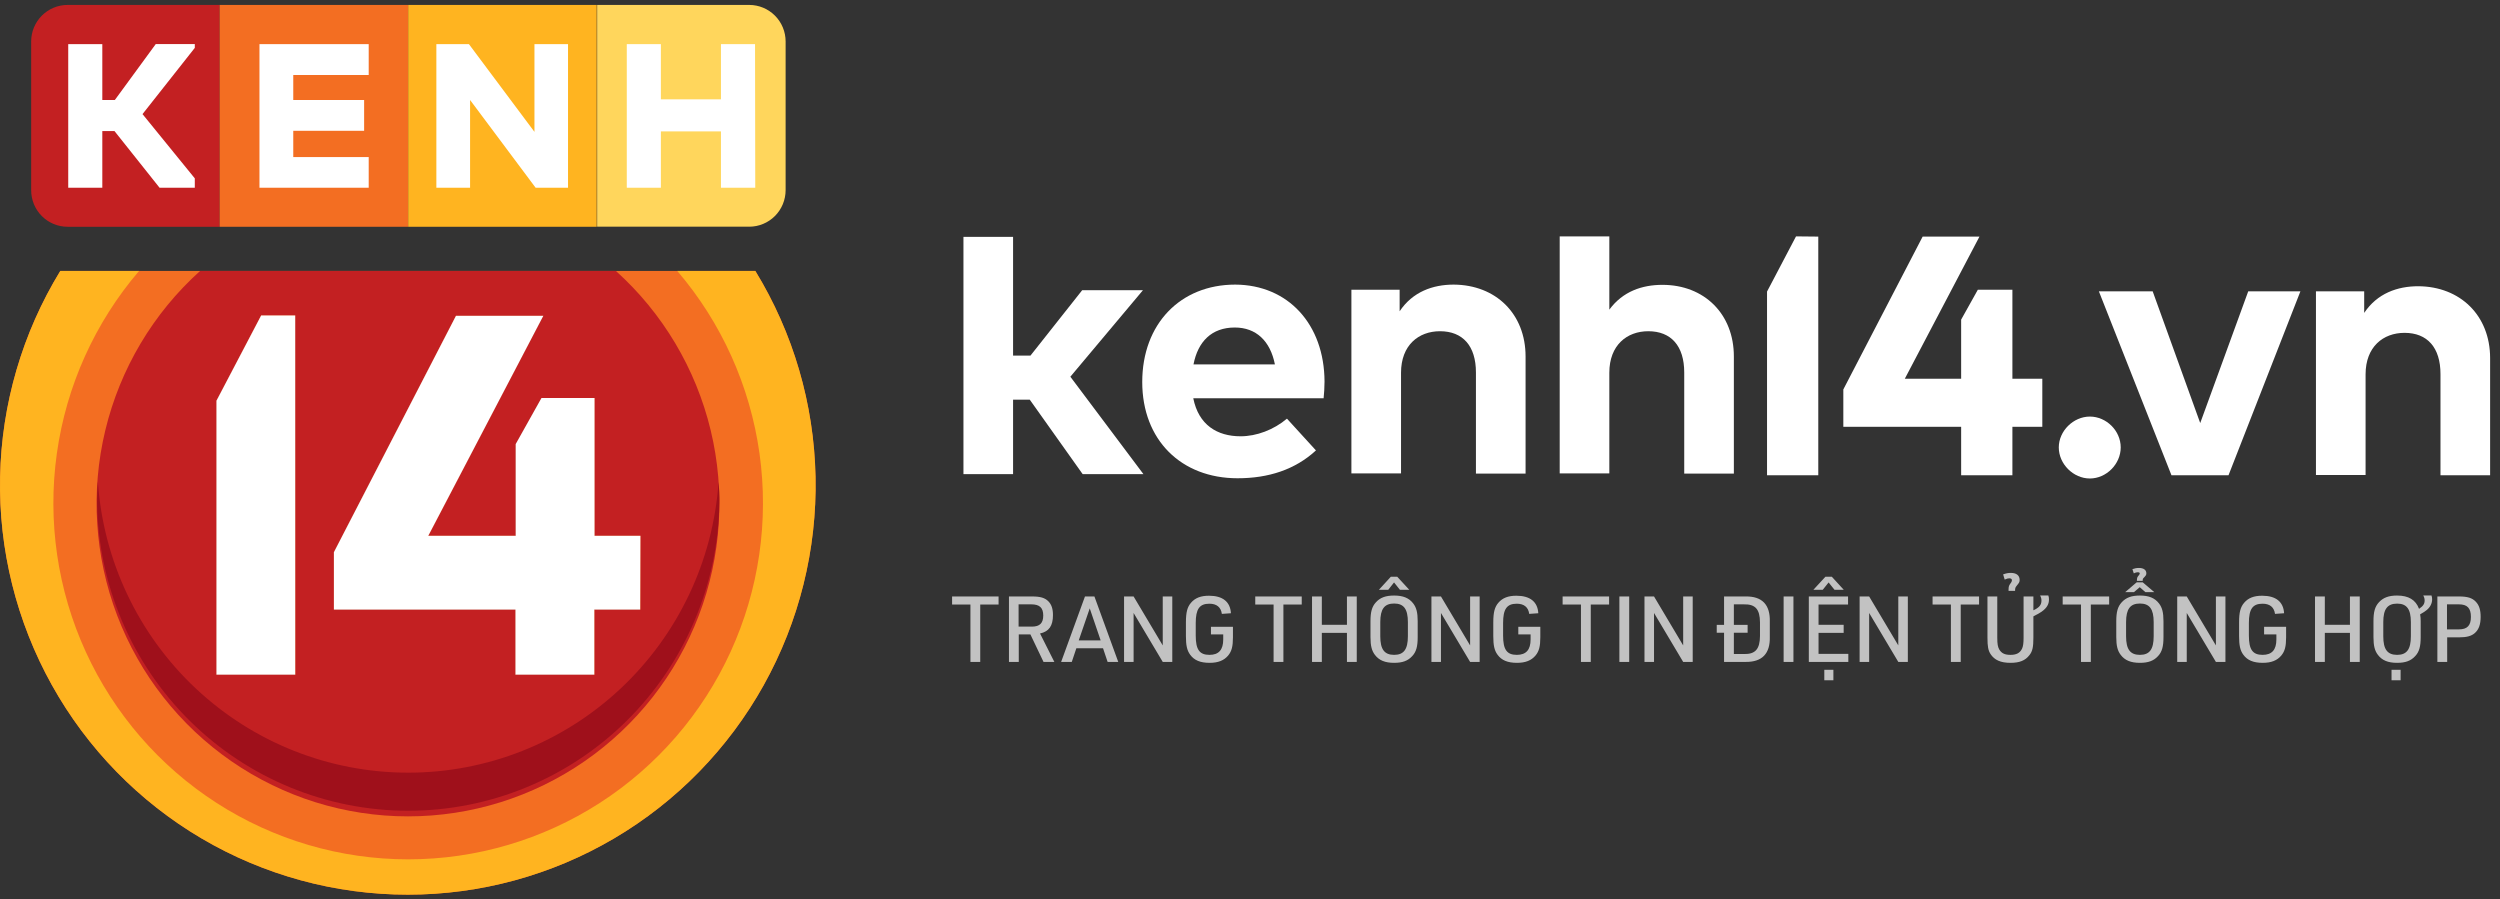 <svg width="253" height="91" viewBox="0 0 253 91" fill="none" xmlns="http://www.w3.org/2000/svg">
<rect x="0" y="0" width="253" height="91" fill="#333333" stroke="none"/>
<path opacity="0.7" d="M98.208 66.986H99.2V61.178H101.056V60.362H96.352V61.178H98.208V66.986ZM103.099 64.203H104.277L105.604 66.986H106.699L105.251 64.11C106.161 63.906 106.56 63.34 106.56 62.245C106.56 61.605 106.411 61.169 106.086 60.844C105.743 60.501 105.279 60.362 104.463 60.362H102.107V66.986H103.099V64.203ZM103.081 63.414V61.16H104.37C105.205 61.16 105.576 61.503 105.576 62.292C105.576 63.062 105.224 63.414 104.426 63.414H103.081ZM111.627 65.604L112.091 66.986H113.167L110.755 60.362H109.799L107.387 66.986H108.464L108.927 65.604H111.627ZM111.386 64.806H109.169L110.282 61.568L111.386 64.806ZM113.755 66.986H114.72V62.032L117.67 66.986H118.635V60.362H117.67V65.316L114.72 60.362H113.755V66.986ZM122.548 64.203H123.791V64.713C123.791 65.761 123.337 66.272 122.4 66.272C121.388 66.272 121.008 65.743 121.008 64.314V63.052C121.008 61.633 121.388 61.095 122.39 61.095C123.123 61.095 123.559 61.447 123.652 62.125L124.57 62.06C124.505 60.9 123.735 60.288 122.353 60.288C121.518 60.288 120.952 60.51 120.535 60.993C120.154 61.429 120.015 61.967 120.015 62.987V64.37C120.015 65.316 120.127 65.826 120.442 66.253C120.85 66.819 121.463 67.079 122.418 67.079C123.272 67.079 123.875 66.837 124.292 66.336C124.645 65.91 124.774 65.418 124.774 64.5V63.433H122.548V64.203ZM128.887 66.986H129.88V61.178H131.735V60.362H127.032V61.178H128.887V66.986ZM132.777 66.986H133.769V64.045H136.311V66.986H137.304V60.362H136.311V63.229H133.769V60.362H132.777V66.986ZM138.693 64.481C138.693 65.353 138.823 65.863 139.147 66.281C139.565 66.828 140.168 67.079 141.086 67.079C141.93 67.079 142.487 66.874 142.923 66.392C143.322 65.965 143.47 65.427 143.47 64.481V62.867C143.47 61.995 143.34 61.484 143.016 61.067C142.598 60.52 141.995 60.269 141.086 60.269C140.233 60.269 139.676 60.473 139.24 60.956C138.841 61.392 138.693 61.921 138.693 62.867V64.481ZM142.478 64.388C142.478 65.715 142.06 66.272 141.086 66.272C140.103 66.272 139.685 65.715 139.685 64.388V62.96C139.685 61.633 140.103 61.076 141.086 61.076C142.06 61.076 142.478 61.633 142.478 62.96V64.388ZM141.077 58.943L141.671 59.685H142.617L141.402 58.367H140.752L139.546 59.685H140.492L141.077 58.943ZM144.861 66.986H145.825V62.032L148.775 66.986H149.74V60.362H148.775V65.316L145.825 60.362H144.861V66.986ZM153.653 64.203H154.896V64.713C154.896 65.761 154.442 66.272 153.505 66.272C152.494 66.272 152.113 65.743 152.113 64.314V63.052C152.113 61.633 152.494 61.095 153.496 61.095C154.229 61.095 154.665 61.447 154.757 62.125L155.676 62.06C155.611 60.9 154.841 60.288 153.459 60.288C152.624 60.288 152.058 60.51 151.64 60.993C151.26 61.429 151.121 61.967 151.121 62.987V64.37C151.121 65.316 151.232 65.826 151.547 66.253C151.956 66.819 152.568 67.079 153.523 67.079C154.377 67.079 154.98 66.837 155.397 66.336C155.75 65.91 155.88 65.418 155.88 64.5V63.433H153.653V64.203ZM159.993 66.986H160.985V61.178H162.841V60.362H158.137V61.178H159.993V66.986ZM163.882 66.986H164.875V60.362H163.882V66.986ZM166.422 66.986H167.387V62.032L170.337 66.986H171.302V60.362H170.337V65.316L167.387 60.362H166.422V66.986ZM174.475 63.238H173.733V64.036H174.475V66.986H176.655C178.325 67.004 179.15 66.151 179.104 64.444V62.904C179.15 61.197 178.325 60.334 176.655 60.362H174.475V63.238ZM175.467 63.238V61.16H176.479C177.638 61.132 178.102 61.651 178.111 62.987V64.351C178.102 65.696 177.638 66.216 176.479 66.188H175.467V64.036H176.859V63.238H175.467ZM180.503 66.986H181.496V60.362H180.503V66.986ZM183.053 66.986H187.051V66.169H184.036V64.045H186.578V63.229H184.036V61.178H187.023V60.362H183.053V66.986ZM185.056 58.943L185.65 59.685H186.587L185.381 58.367H184.732L183.516 59.685H184.463L185.056 58.943ZM184.62 68.841H185.539V67.784H184.62V68.841ZM188.193 66.986H189.158V62.032L192.108 66.986H193.073V60.362H192.108V65.316L189.158 60.362H188.193V66.986ZM197.432 66.986H198.425V61.178H200.281V60.362H195.577V61.178H197.432V66.986ZM201.131 60.362V64.537C201.131 65.418 201.205 65.826 201.447 66.197C201.845 66.8 202.476 67.079 203.46 67.079C204.378 67.079 204.953 66.847 205.371 66.309C205.686 65.919 205.779 65.492 205.779 64.537V62.375C206.261 62.125 206.428 62.032 206.614 61.902C207.133 61.531 207.356 61.16 207.356 60.668C207.356 60.52 207.347 60.427 207.291 60.26H206.456C206.558 60.455 206.595 60.585 206.595 60.779C206.595 61.215 206.382 61.484 205.779 61.763V60.362H204.786V64.537C204.786 65.093 204.74 65.409 204.629 65.65C204.415 66.086 204.063 66.272 203.46 66.272C202.884 66.272 202.56 66.114 202.328 65.733C202.179 65.474 202.124 65.177 202.124 64.537V60.362H201.131ZM203.924 59.796C203.933 59.508 203.942 59.462 204.091 59.277C204.35 58.961 204.387 58.896 204.387 58.683C204.387 58.238 204.063 57.978 203.506 57.978C203.228 57.978 203.042 58.015 202.717 58.126L202.875 58.655C203.098 58.553 203.218 58.525 203.348 58.525C203.515 58.525 203.608 58.599 203.608 58.72C203.608 58.794 203.58 58.868 203.525 58.952C203.293 59.267 203.274 59.323 203.265 59.675V59.796H203.924ZM210.598 66.986H211.591V61.178H213.446V60.362H208.743V61.178H210.598V66.986ZM214.167 64.481C214.167 65.353 214.297 65.863 214.621 66.281C215.039 66.828 215.642 67.079 216.56 67.079C217.404 67.079 217.961 66.874 218.397 66.392C218.796 65.965 218.944 65.427 218.944 64.481V62.867C218.944 61.995 218.815 61.484 218.49 61.067C218.072 60.52 217.469 60.269 216.56 60.269C215.707 60.269 215.15 60.473 214.714 60.956C214.315 61.392 214.167 61.921 214.167 62.867V64.481ZM217.952 64.388C217.952 65.715 217.534 66.272 216.56 66.272C215.577 66.272 215.159 65.715 215.159 64.388V62.96C215.159 61.633 215.577 61.076 216.56 61.076C217.534 61.076 217.952 61.633 217.952 62.96V64.388ZM216.838 58.785C216.848 58.59 216.848 58.562 216.968 58.451C217.172 58.238 217.21 58.173 217.21 58.015C217.21 57.681 216.931 57.477 216.467 57.477C216.217 57.477 216.041 57.514 215.799 57.597L215.939 58.024C216.115 57.941 216.217 57.913 216.328 57.913C216.467 57.913 216.542 57.95 216.542 58.024C216.542 58.071 216.514 58.136 216.477 58.182C216.273 58.423 216.263 58.46 216.254 58.785H216.838ZM216.542 59.425L217.117 59.926H218.017L216.848 58.933H216.226L215.067 59.926H215.957L216.542 59.425ZM220.335 66.986H221.299V62.032L224.249 66.986H225.214V60.362H224.249V65.316L221.299 60.362H220.335V66.986ZM229.127 64.203H230.37V64.713C230.37 65.761 229.916 66.272 228.979 66.272C227.968 66.272 227.587 65.743 227.587 64.314V63.052C227.587 61.633 227.968 61.095 228.97 61.095C229.703 61.095 230.139 61.447 230.231 62.125L231.15 62.06C231.085 60.9 230.315 60.288 228.933 60.288C228.098 60.288 227.532 60.51 227.114 60.993C226.734 61.429 226.595 61.967 226.595 62.987V64.37C226.595 65.316 226.706 65.826 227.021 66.253C227.43 66.819 228.042 67.079 228.997 67.079C229.851 67.079 230.454 66.837 230.871 66.336C231.224 65.91 231.354 65.418 231.354 64.5V63.433H229.127V64.203ZM234.279 66.986H235.272V64.045H237.814V66.986H238.806V60.362H237.814V63.229H235.272V60.362H234.279V66.986ZM245.232 60.26C245.335 60.446 245.372 60.585 245.372 60.77C245.372 61.114 245.223 61.336 244.806 61.614C244.472 60.705 243.748 60.269 242.579 60.269C241.735 60.269 241.178 60.483 240.742 60.956C240.343 61.392 240.195 61.921 240.195 62.867V64.481C240.195 65.353 240.325 65.863 240.65 66.281C241.067 66.828 241.67 67.079 242.589 67.079C243.433 67.079 243.989 66.874 244.425 66.392C244.824 65.965 244.973 65.427 244.973 64.481V62.867C244.973 62.598 244.963 62.431 244.917 62.171C245.279 61.958 245.409 61.883 245.585 61.735C245.938 61.447 246.132 61.058 246.132 60.65C246.132 60.501 246.114 60.418 246.067 60.26H245.232ZM243.98 64.388C243.98 65.715 243.563 66.272 242.589 66.272C241.605 66.272 241.188 65.715 241.188 64.388V62.96C241.188 61.642 241.605 61.086 242.589 61.086C243.563 61.086 243.98 61.642 243.98 62.96V64.388ZM242.023 68.841H242.941V67.784H242.023V68.841ZM247.655 64.5H248.842C249.64 64.5 250.113 64.37 250.465 64.054C250.864 63.693 251.041 63.182 251.041 62.422C251.041 61.717 250.892 61.253 250.549 60.891C250.187 60.51 249.714 60.362 248.842 60.362H246.662V66.986H247.655V64.5ZM247.636 63.693V61.16H248.842C249.686 61.16 250.057 61.54 250.057 62.431C250.057 63.303 249.686 63.693 248.842 63.693H247.636Z" fill="white"/>
<path d="M6.102 27.418C2.261 33.697 0.158 40.892 0.009 48.26C-0.141 55.627 1.669 62.901 5.253 69.333C8.836 75.764 14.062 81.12 20.393 84.847C26.725 88.575 33.931 90.54 41.271 90.54C48.61 90.54 55.817 88.575 62.148 84.847C68.479 81.12 73.706 75.764 77.289 69.333C80.872 62.901 82.682 55.627 82.533 48.26C82.384 40.892 80.28 33.697 76.439 27.418H6.102Z" fill="#F36E22"/>
<path d="M62.326 27.418H20.252C15.502 31.694 12.157 37.316 10.658 43.541C9.159 49.767 9.577 56.302 11.857 62.284C14.137 68.266 18.171 73.412 23.426 77.042C28.681 80.673 34.91 82.617 41.289 82.617C47.668 82.617 53.897 80.673 59.152 77.042C64.407 73.412 68.441 68.266 70.721 62.284C73.001 56.302 73.419 49.767 71.92 43.541C70.421 37.316 67.075 31.694 62.326 27.418ZM29.899 68.278H21.903V40.552L26.428 31.924H29.877L29.899 68.278ZM64.809 61.693H60.167V68.278H52.163V61.693H33.79V55.877L46.142 31.961H54.986L43.341 54.219H52.185V44.94L54.794 40.278H60.167V54.219H64.809V61.693Z" fill="#C32022"/>
<path d="M41.308 78.194C33.331 78.193 25.653 75.151 19.824 69.684C13.995 64.218 10.45 56.734 9.905 48.744C9.853 49.484 9.824 50.18 9.824 50.912C9.95 59.213 13.323 67.131 19.215 72.957C25.106 78.782 33.043 82.047 41.311 82.047C49.58 82.047 57.517 78.782 63.408 72.957C69.299 67.131 72.672 59.213 72.799 50.912C72.813 50.206 72.786 49.499 72.718 48.796C72.16 56.778 68.608 64.25 62.779 69.706C56.95 75.162 49.277 78.195 41.308 78.194Z" fill="#9F101B"/>
<path d="M52.164 68.279H60.145V61.693H64.788V54.22H60.145V40.279H54.773L52.164 44.941V54.22H43.32L55.001 31.962H46.157L33.791 55.877V61.693H52.164V68.279Z" fill="#9F101B"/>
<path d="M29.885 31.962H26.428L21.903 40.553V68.279H29.885V31.962Z" fill="#9F101B"/>
<path d="M76.439 27.418H68.539C73.017 32.65 75.906 39.062 76.863 45.894C77.82 52.725 76.805 59.688 73.938 65.958C71.071 72.227 66.473 77.539 60.689 81.263C54.905 84.986 48.178 86.966 41.308 86.966C34.437 86.966 27.71 84.986 21.927 81.263C16.143 77.539 11.544 72.227 8.677 65.958C5.81 59.688 4.795 52.725 5.752 45.894C6.709 39.062 9.598 32.65 14.076 27.418H6.102C2.261 33.697 0.158 40.892 0.009 48.26C-0.141 55.627 1.669 62.901 5.253 69.333C8.836 75.764 14.062 81.12 20.393 84.847C26.725 88.575 33.931 90.54 41.271 90.54C48.61 90.54 55.817 88.575 62.148 84.847C68.479 81.12 73.706 75.764 77.289 69.333C80.872 62.901 82.682 55.627 82.533 48.26C82.384 40.892 80.28 33.697 76.439 27.418Z" fill="#FFB420"/>
<path d="M6.839 0.499H22.227V22.949H6.839C5.862 22.949 4.924 22.559 4.233 21.866C3.542 21.172 3.154 20.231 3.154 19.25V4.199C3.154 3.218 3.542 2.277 4.233 1.583C4.924 0.889 5.862 0.499 6.839 0.499Z" fill="#C32022"/>
<path d="M41.308 0.499H22.227V22.949H41.308V0.499Z" fill="#F36E22"/>
<path d="M60.388 0.499H41.308V22.949H60.388V0.499Z" fill="#FFB420"/>
<path d="M60.432 0.499H75.82C76.797 0.499 77.735 0.889 78.426 1.583C79.117 2.277 79.505 3.218 79.505 4.199V19.242C79.505 20.223 79.117 21.164 78.426 21.858C77.735 22.552 76.797 22.942 75.82 22.942H60.432V0.499Z" fill="#FFD65C"/>
<path d="M16.147 18.998L11.585 13.263H10.354V18.998H6.905V4.465H10.354V10.118H11.622L15.764 4.458H19.714V4.843L14.422 11.547L19.714 18.051V18.998H16.147ZM37.313 18.998H26.258V4.465H37.313V7.588H29.678V10.118H36.849V13.234H29.678V15.898H37.313V18.998ZM57.543 18.998H54.205L47.572 10.118V18.998H44.16V4.465H47.454L54.087 13.345V4.465H57.484V18.998H57.543ZM76.432 18.998H72.961V13.3H66.881V18.998H63.431V4.465H66.881V10.052H72.961V4.465H76.41L76.432 18.998Z" fill="white"/>
<path d="M29.877 68.279H21.903V40.553L26.428 31.925H29.877V68.279ZM64.788 61.693H60.145V68.279H52.163V61.693H33.791V55.877L46.142 31.962H54.986L43.342 54.22H52.185V44.941L54.794 40.279H60.167V54.22H64.81L64.788 61.693Z" fill="white"/>
<path d="M104.283 35.987L109.517 29.369H115.666L108.32 38.123L115.713 47.98H109.564L104.213 40.447H102.523V47.98H97.501V23.971H102.523V35.987H104.283Z" fill="white"/>
<path d="M134.042 38.613C134.042 39.2 133.996 39.88 133.949 40.303H120.759C121.298 43.002 123.176 44.152 125.546 44.152C127.166 44.152 128.903 43.495 130.24 42.368L133.174 45.583C131.062 47.531 128.363 48.4 125.241 48.4C119.538 48.4 115.595 44.527 115.595 38.66C115.595 32.792 119.444 28.802 125.007 28.802C130.358 28.826 134.019 32.816 134.042 38.613ZM120.782 36.876H129.02C128.551 34.506 127.119 33.144 124.96 33.144C122.613 33.144 121.228 34.576 120.782 36.876Z" fill="white"/>
<path d="M154.388 36.078V47.93H149.365V37.697C149.365 34.998 148.027 33.52 145.727 33.52C143.568 33.52 141.784 34.928 141.784 37.721V47.907H136.762V29.319H141.643V31.502C142.958 29.53 145 28.802 147.112 28.802C151.383 28.826 154.388 31.76 154.388 36.078Z" fill="white"/>
<path d="M168.238 28.826C172.463 28.826 175.467 31.76 175.467 36.078V47.931H170.444V37.698C170.444 34.999 169.107 33.52 166.807 33.52C164.647 33.52 162.864 34.928 162.864 37.721V47.907H157.841V23.921H162.864V31.337C164.225 29.483 166.196 28.826 168.238 28.826Z" fill="white"/>
<path d="M214.616 45.278C214.616 46.968 213.16 48.423 211.494 48.423C209.828 48.423 208.349 46.968 208.349 45.278C208.349 43.612 209.828 42.157 211.494 42.157C213.16 42.157 214.616 43.588 214.616 45.278Z" fill="white"/>
<path d="M219.752 48.095L212.406 29.483H217.851L222.662 42.814L227.521 29.483H232.801L225.526 48.095H219.752Z" fill="white"/>
<path d="M252 36.242V48.094H246.977V37.862C246.977 35.163 245.64 33.684 243.339 33.684C241.18 33.684 239.397 35.092 239.397 37.885V48.071H234.374V29.483H239.256V31.666C240.57 29.694 242.612 28.967 244.724 28.967C248.972 28.99 252 31.924 252 36.242Z" fill="white"/>
<path d="M181.757 23.921L178.824 29.507V48.095H184.01V23.944L181.757 23.921Z" fill="white"/>
<path d="M203.655 29.319H200.158L198.468 32.346V38.331H192.765L200.322 23.944H194.572L186.545 39.411V43.189H198.468V48.094H203.655V43.189H206.682V38.331H203.655V29.319Z" fill="white"/>
</svg>
